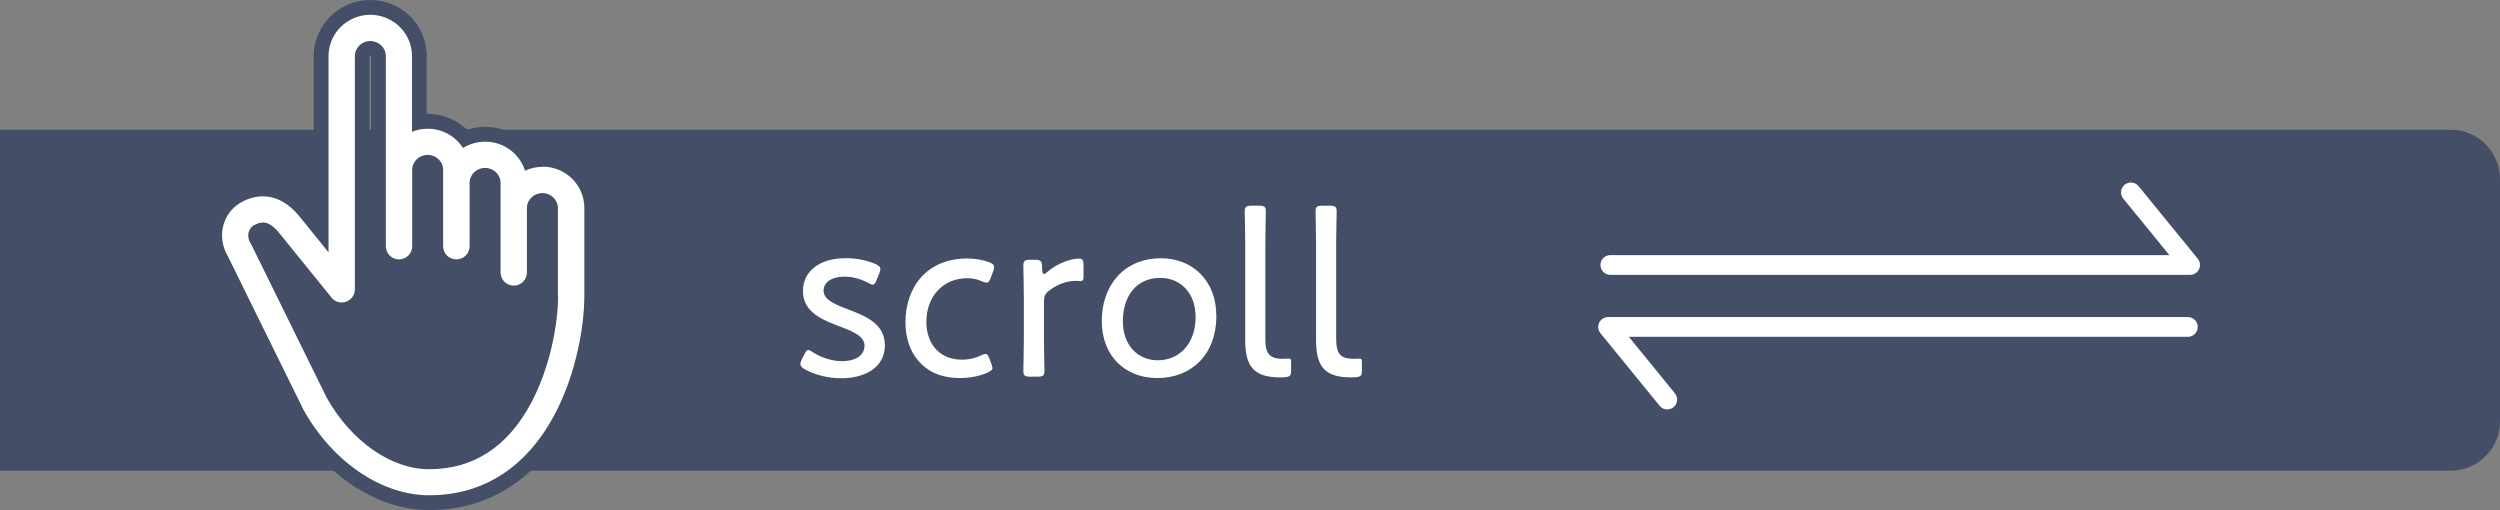 <?xml version="1.0" encoding="UTF-8"?><svg id="_イヤー_2" xmlns="http://www.w3.org/2000/svg" viewBox="0 0 253.41 51.71"><rect x="0" y="0" width="253.41" height="51.71" fill="#808080" stroke="none"/><defs><style>.cls-1{fill:#fff;}.cls-2{fill:#444e66;}.cls-3{stroke:#fff;stroke-width:2px;}.cls-3,.cls-4{fill:none;stroke-linecap:round;stroke-linejoin:round;}.cls-4{stroke:#444e66;stroke-width:3px;}</style></defs><g id="_身"><g><g><path class="cls-2" d="M253.41,18.15v24.56c0,2.76-2.24,5-5,5H0V13.15H248.41c2.76,0,5,2.24,5,5Z"/><g><path class="cls-1" d="M89.7,34.96c0,2.35-2.09,3.38-4.44,3.38-1.37,0-2.69-.36-3.65-.89-.34-.19-.48-.34-.48-.55,0-.12,.05-.29,.14-.48l.24-.46c.19-.36,.26-.48,.41-.48,.12,0,.29,.1,.5,.24,.77,.5,1.87,.89,2.93,.89,1.32,0,2.28-.55,2.28-1.58,0-.94-1.15-1.42-2.45-1.92-1.75-.65-3.79-1.44-3.79-3.6,0-2.02,1.68-3.34,4.34-3.34,1.15,0,2.21,.24,2.98,.58,.36,.17,.53,.29,.53,.53,0,.12-.05,.26-.12,.46l-.24,.58c-.14,.36-.24,.53-.41,.53-.12,0-.29-.07-.5-.19-.65-.36-1.51-.62-2.4-.62-1.2,0-2.09,.53-2.09,1.42,0,.94,1.2,1.42,2.59,1.94,1.7,.65,3.62,1.44,3.62,3.58Z"/><path class="cls-1" d="M100.62,37.24c0,.24-.17,.36-.53,.53-.74,.34-1.73,.55-2.81,.55-3.79,0-5.5-2.71-5.5-5.62,0-3.7,2.26-6.5,6.26-6.5,.79,0,1.56,.14,2.18,.36,.38,.14,.55,.29,.55,.53,0,.1-.02,.22-.1,.41l-.22,.6c-.14,.38-.24,.55-.43,.55-.12,0-.29-.05-.5-.14-.41-.19-.91-.31-1.44-.31-2.59,0-4.18,1.94-4.18,4.44,0,1.85,1.01,3.82,3.67,3.82,.62,0,1.32-.17,1.82-.41,.24-.12,.38-.17,.5-.17,.19,0,.29,.17,.43,.53l.14,.38c.07,.19,.12,.34,.12,.46Z"/><path class="cls-1" d="M105.82,34.46c0,1.08,.05,2.81,.05,3.12,0,.5-.14,.6-.72,.6h-.7c-.58,0-.72-.1-.72-.6,0-.31,.05-2.04,.05-3.12v-4.39c0-1.1-.05-2.83-.05-3.14,0-.5,.14-.6,.72-.6h.41c.62,0,.77,.12,.77,.74,0,.48,.05,.7,.19,.7,.1,0,.17-.05,.36-.22,1.03-.91,2.47-1.34,3.17-1.34,.38,0,.48,.17,.48,.67v1.25c0,.24-.1,.36-.29,.36s-.34-.02-.53-.02c-.86,0-1.82,.34-2.66,.98-.41,.31-.53,.58-.53,1.1v3.91Z"/><path class="cls-1" d="M123.3,32.01c0,3.91-2.5,6.31-6,6.31-3.19,0-5.62-2.18-5.62-5.78s2.23-6.36,6.02-6.36c3.14,0,5.59,2.23,5.59,5.83Zm-9.48,.55c0,2.45,1.51,3.96,3.55,3.96,2.18,0,3.82-1.7,3.82-4.37,0-2.5-1.56-3.98-3.58-3.98-2.47,0-3.79,1.9-3.79,4.39Z"/><path class="cls-1" d="M130.35,38.23c-.22,.02-.41,.02-.6,.02-2.59,0-3.53-1.03-3.53-3.77v-9.89c0-1.1-.05-2.83-.05-3.14,0-.5,.14-.6,.72-.6h.7c.58,0,.72,.1,.72,.6,0,.31-.05,2.04-.05,3.14v9.72c0,1.39,.29,2.04,1.7,2.06,.22,0,.48-.02,.65-.02,.24,0,.26,.1,.26,.41v.84c0,.43-.1,.58-.53,.62Z"/><path class="cls-1" d="M137.53,38.23c-.22,.02-.41,.02-.6,.02-2.59,0-3.53-1.03-3.53-3.77v-9.89c0-1.1-.05-2.83-.05-3.14,0-.5,.14-.6,.72-.6h.7c.58,0,.72,.1,.72,.6,0,.31-.05,2.04-.05,3.14v9.72c0,1.39,.29,2.04,1.7,2.06,.22,0,.48-.02,.65-.02,.24,0,.26,.1,.26,.41v.84c0,.43-.1,.58-.53,.62Z"/></g></g><g><path class="cls-4" d="M55,16.91c-.63,0-1.24,.14-1.78,.39-.54-1.7-2.14-2.94-4.04-2.94-.83,0-1.6,.24-2.25,.64-.75-1.17-2.07-1.95-3.58-1.95-.56,0-1.1,.11-1.59,.31V5.68c0-2.31-1.9-4.18-4.23-4.18s-4.23,1.88-4.23,4.18V25.58l-2.96-3.66h0c-2.21-2.7-4.53-2.11-5.71-1.51-.99,.49-1.69,1.35-1.98,2.4-.3,1.07-.12,2.23,.47,3.21l7.63,15.49s.02,.04,.03,.06c2.93,5.24,7.91,8.63,12.69,8.63h.05c5.45,0,9.83-2.81,12.67-8.13,2.25-4.21,3.04-9.12,3.04-12.05v-8.95c0-2.31-1.9-4.18-4.23-4.18Zm1.57,13.13c0,2.83-.84,7.27-2.73,10.8-2.38,4.46-5.86,6.72-10.32,6.72h-.05c-3.82,0-7.88-2.84-10.35-7.24l-7.64-15.52s-.04-.08-.07-.12c-.23-.36-.3-.78-.2-1.15,.06-.23,.22-.54,.61-.74,.62-.31,1.37-.53,2.47,.81,0,0,5.36,6.62,5.37,6.63,.24,.27,.59,.43,.98,.43,.73,0,1.33-.59,1.33-1.33V5.68c0-.84,.71-1.52,1.57-1.52s1.57,.68,1.57,1.52V24.96c0,.73,.59,1.33,1.33,1.33h.01c.73,0,1.33-.59,1.33-1.33v-7.74c0-.84,.71-1.52,1.57-1.52s1.57,.68,1.57,1.52v7.74c0,.73,.59,1.33,1.33,1.33h.02c.73,0,1.33-.59,1.33-1.33v-6.42c0-.84,.71-1.52,1.57-1.52s1.57,.68,1.57,1.52v9.08c0,.73,.59,1.33,1.33,1.33h.01c.73,0,1.33-.59,1.33-1.33v-6.53c0-.84,.71-1.52,1.57-1.52s1.57,.68,1.57,1.52v8.95Z"/><path class="cls-1" d="M55,16.91c-.63,0-1.24,.14-1.78,.39-.54-1.7-2.14-2.94-4.04-2.94-.83,0-1.6,.24-2.25,.64-.75-1.17-2.07-1.95-3.58-1.95-.56,0-1.1,.11-1.59,.31V5.68c0-2.31-1.9-4.18-4.23-4.18s-4.23,1.88-4.23,4.18V25.58l-2.96-3.66h0c-2.21-2.7-4.53-2.11-5.71-1.51-.99,.49-1.69,1.35-1.98,2.4-.3,1.07-.12,2.23,.47,3.21l7.63,15.49s.02,.04,.03,.06c2.93,5.24,7.91,8.63,12.69,8.63h.05c5.45,0,9.83-2.81,12.67-8.13,2.25-4.21,3.04-9.12,3.04-12.05v-8.95c0-2.31-1.9-4.18-4.23-4.18Zm1.57,13.13c0,2.83-.84,7.27-2.73,10.8-2.38,4.46-5.86,6.72-10.32,6.72h-.05c-3.82,0-7.88-2.84-10.35-7.24l-7.64-15.52s-.04-.08-.07-.12c-.23-.36-.3-.78-.2-1.15,.06-.23,.22-.54,.61-.74,.62-.31,1.37-.53,2.47,.81,0,0,5.36,6.62,5.37,6.63,.24,.27,.59,.43,.98,.43,.73,0,1.33-.59,1.33-1.33V5.68c0-.84,.71-1.52,1.57-1.52s1.57,.68,1.57,1.52V24.96c0,.73,.59,1.33,1.33,1.33h.01c.73,0,1.33-.59,1.33-1.33v-7.74c0-.84,.71-1.52,1.57-1.52s1.57,.68,1.57,1.52v7.74c0,.73,.59,1.33,1.33,1.33h.02c.73,0,1.33-.59,1.33-1.33v-6.42c0-.84,.71-1.52,1.57-1.52s1.57,.68,1.57,1.52v9.08c0,.73,.59,1.33,1.33,1.33h.01c.73,0,1.33-.59,1.33-1.33v-6.53c0-.84,.71-1.52,1.57-1.52s1.57,.68,1.57,1.52v8.95Z"/></g><polyline class="cls-3" points="163.23 26.86 222 26.86 216 19.5"/><polyline class="cls-3" points="221.77 33.14 163 33.14 169 40.5"/></g></g></svg>